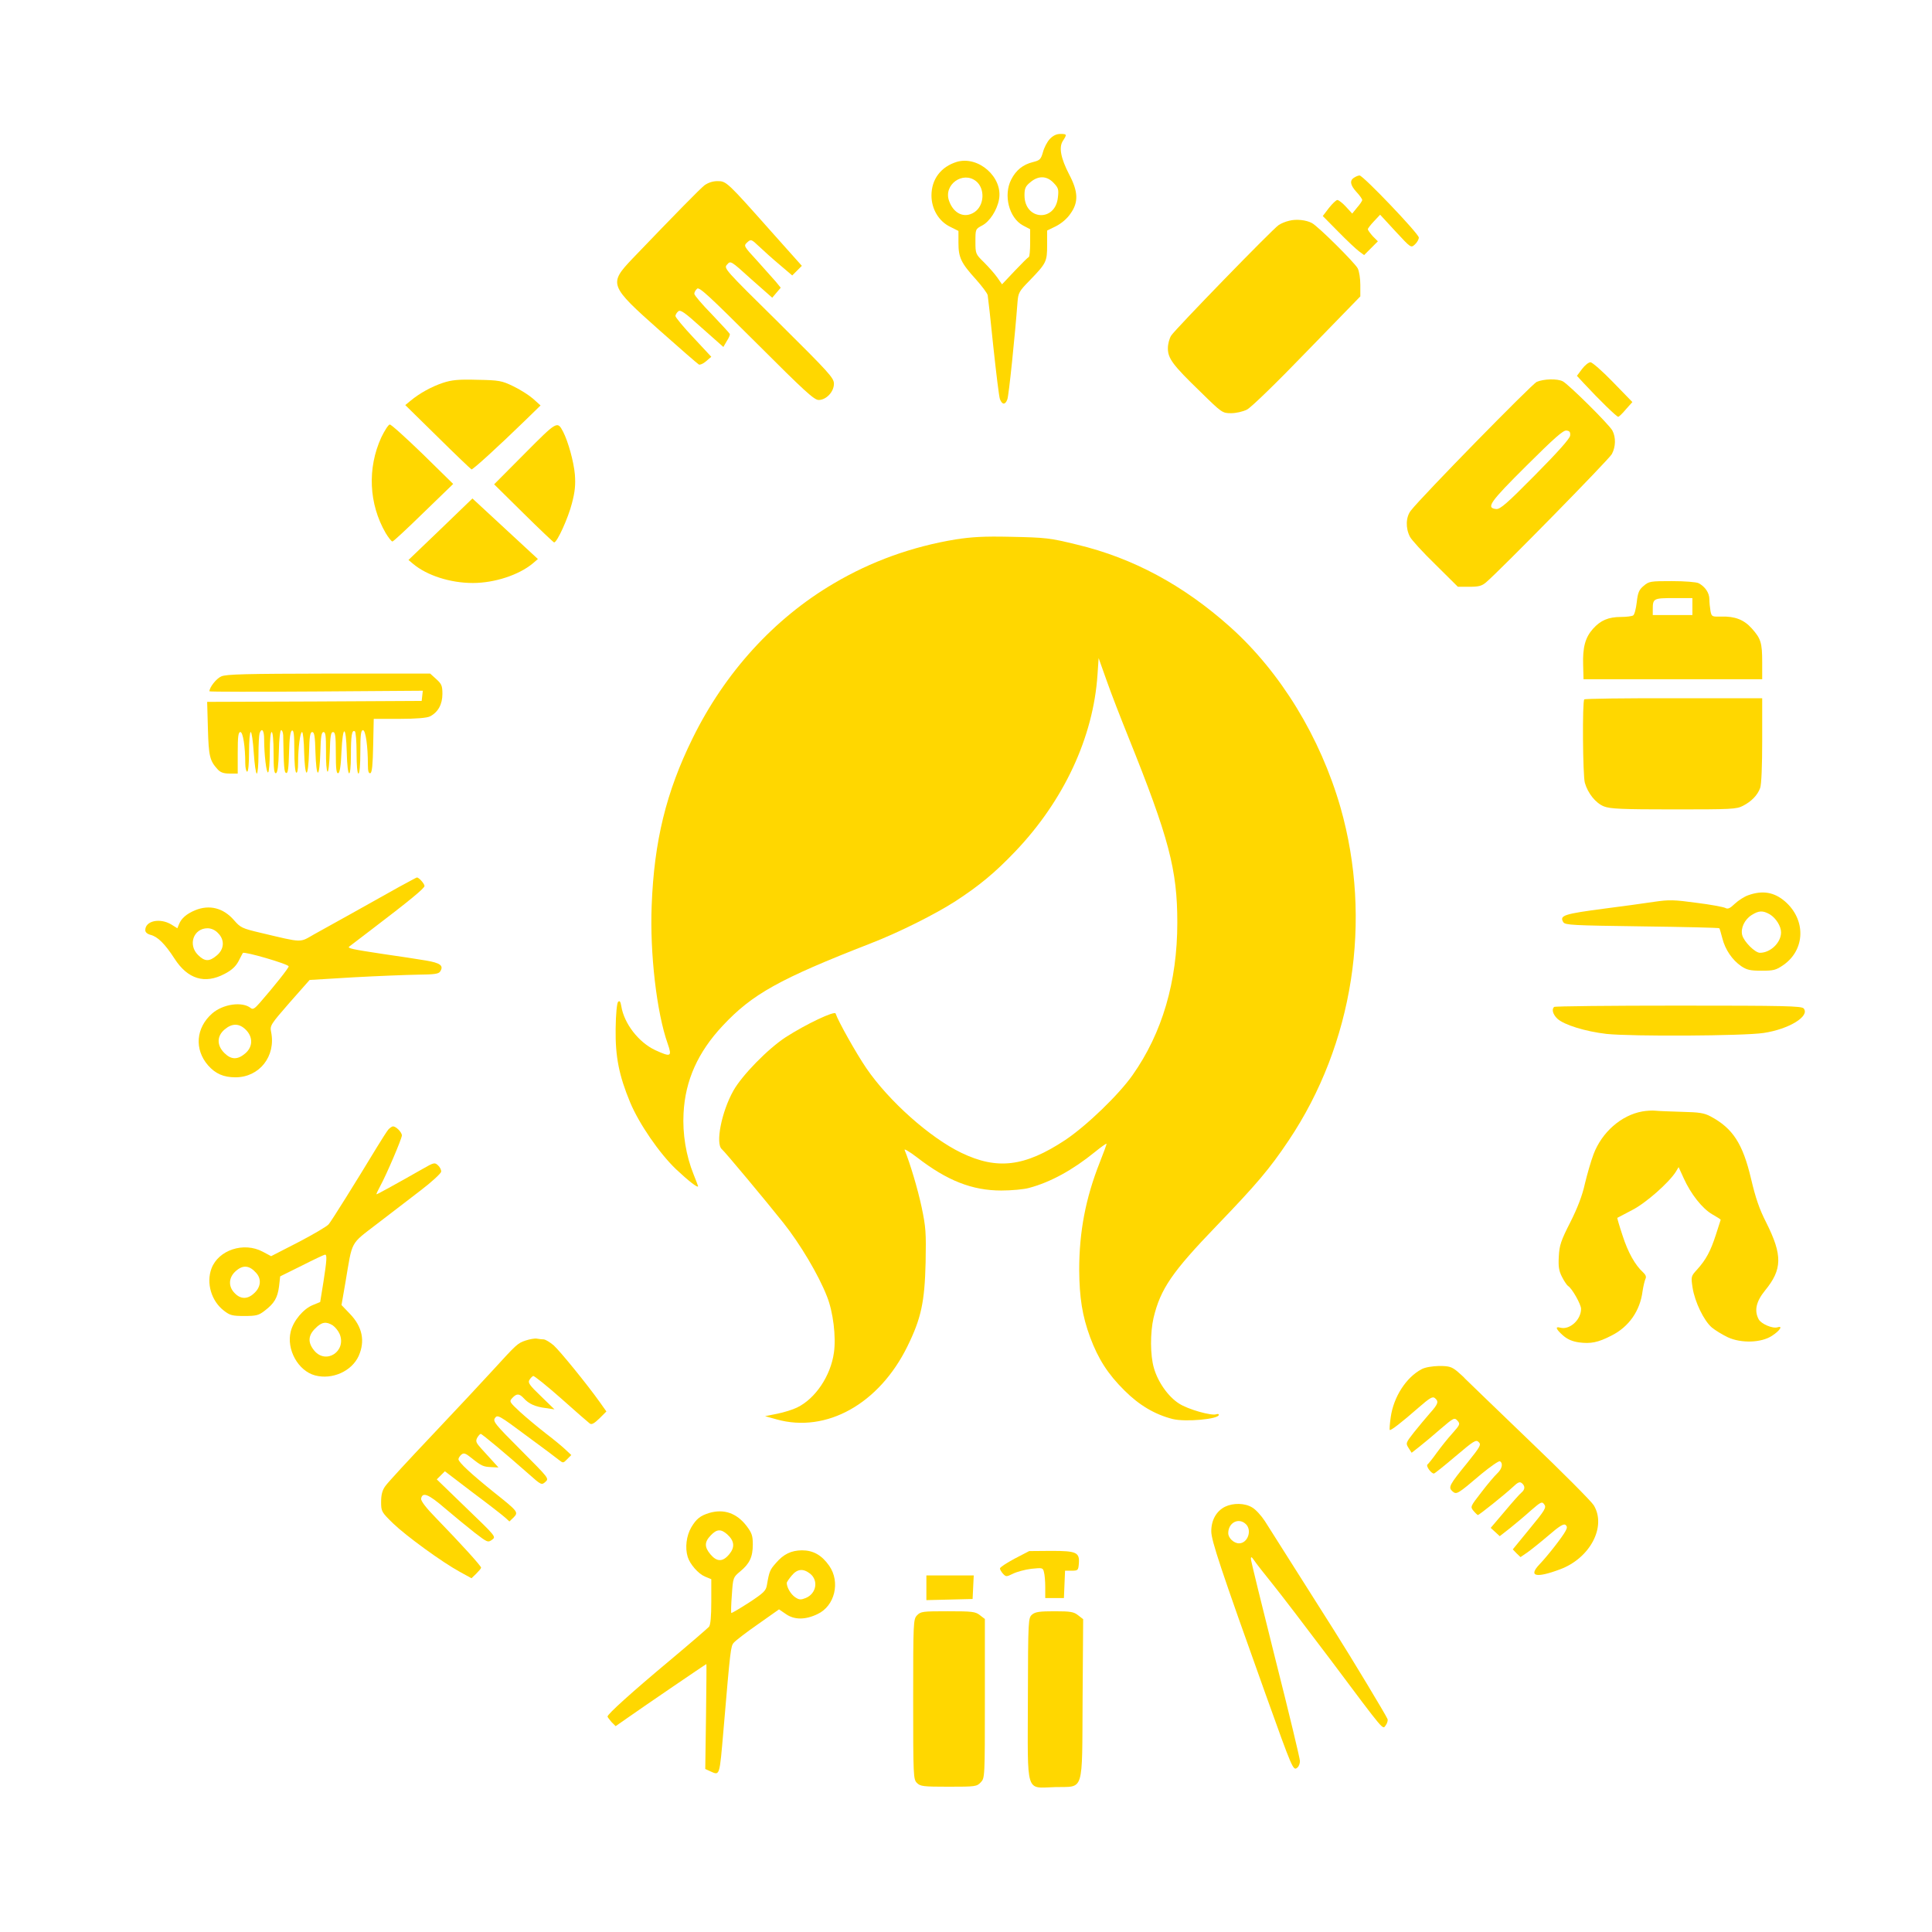 <?xml version="1.0" standalone="no"?>
<!DOCTYPE svg PUBLIC "-//W3C//DTD SVG 20010904//EN"
 "http://www.w3.org/TR/2001/REC-SVG-20010904/DTD/svg10.dtd">
<svg version="1.0" xmlns="http://www.w3.org/2000/svg"
 width="1024pt" height="1024pt" viewBox="0 0 1024 1024"
 preserveAspectRatio="xMidYMid meet">

<g transform="translate(0,1024) scale(0.1,-0.1)"
fill="#FFD700" stroke="none">
<path d="M5564 9503 c-14 -15 -30 -46 -36 -69 -11 -38 -16 -44 -53 -53 -53
-13 -90 -43 -115 -92 -43 -83 -12 -204 62 -244 l38 -20 0 -72 c0 -39 -3 -73
-7 -75 -5 -2 -38 -35 -75 -74 l-67 -71 -25 36 c-14 20 -46 56 -71 81 -44 43
-45 45 -45 110 0 65 0 66 36 85 40 21 79 82 89 138 22 117 -109 233 -224 199
-84 -26 -134 -92 -134 -178 0 -72 39 -137 99 -166 l44 -22 0 -63 c0 -78 14
-107 92 -193 32 -36 61 -74 63 -85 2 -11 16 -134 30 -274 15 -139 30 -264 35
-277 12 -30 28 -31 39 -1 8 19 41 342 54 515 4 50 8 58 64 115 89 92 93 100
93 188 l0 77 47 23 c29 15 59 40 77 67 43 60 41 116 -7 207 -45 87 -56 145
-33 179 22 34 21 36 -14 36 -21 0 -39 -9 -56 -27z m-391 -223 c49 -39 45 -130
-9 -165 -52 -34 -110 -8 -134 61 -30 85 73 159 143 104z m411 -9 c26 -27 28
-35 23 -78 -14 -131 -177 -121 -177 12 0 36 5 48 31 69 42 36 87 35 123 -3z"/>
<path d="M7178 9299 c-26 -15 -22 -40 12 -77 17 -18 30 -37 30 -42 0 -5 -12
-23 -27 -40 l-26 -32 -33 36 c-18 20 -39 36 -46 36 -7 -1 -27 -20 -45 -43
l-32 -42 82 -83 c45 -46 94 -92 110 -104 l27 -20 37 37 36 36 -27 27 c-14 16
-26 32 -26 37 0 5 15 24 33 43 l32 34 82 -89 c81 -87 81 -88 102 -69 12 11 21
27 21 37 0 20 -295 329 -314 329 -6 0 -19 -5 -28 -11z"/>
<path d="M3734 9258 c-26 -21 -145 -142 -382 -389 -127 -134 -123 -143 145
-381 107 -95 200 -176 207 -180 6 -3 23 4 38 17 l28 24 -95 102 c-52 55 -95
107 -95 114 0 7 7 18 15 25 12 10 34 -6 126 -89 l113 -100 18 31 c11 16 18 34
16 38 -2 5 -45 51 -95 104 -51 52 -93 101 -93 109 0 8 7 20 15 27 12 10 65
-40 315 -289 253 -253 305 -301 329 -301 40 0 81 43 81 86 0 31 -25 58 -292
323 -290 286 -293 289 -274 309 18 21 19 21 128 -78 l111 -98 22 26 23 27 -26
32 c-15 17 -60 67 -99 111 -72 78 -72 79 -53 97 20 18 22 18 63 -21 23 -22 72
-66 109 -97 l67 -57 25 25 26 26 -158 177 c-239 269 -242 272 -289 272 -25 0
-49 -8 -69 -22z"/>
<path d="M6833 9070 c-18 -4 -43 -14 -56 -23 -31 -20 -545 -549 -569 -585 -10
-15 -18 -45 -18 -68 0 -54 26 -89 173 -231 113 -111 116 -113 162 -113 26 0
62 8 84 19 22 11 157 142 319 310 l282 290 0 61 c0 34 -6 73 -14 88 -17 31
-211 224 -243 240 -30 16 -82 22 -120 12z"/>
<path d="M8385 8284 l-27 -36 38 -41 c79 -85 173 -177 181 -176 4 0 23 18 41
40 l34 38 -103 106 c-56 58 -110 105 -119 105 -10 0 -30 -16 -45 -36z"/>
<path d="M2348 8211 c-60 -20 -124 -55 -172 -95 l-28 -23 172 -169 c94 -93
175 -170 179 -172 7 -2 142 121 286 261 l80 78 -40 36 c-22 19 -69 49 -105 66
-60 29 -74 32 -190 34 -101 3 -136 -1 -182 -16z"/>
<path d="M8145 8216 c-26 -12 -607 -605 -667 -682 -27 -34 -29 -93 -5 -139 8
-16 69 -83 135 -147 l119 -118 61 0 c49 0 66 4 89 24 74 63 650 650 666 679
21 39 22 89 3 125 -17 32 -232 245 -263 261 -29 15 -101 13 -138 -3z m177
-285 c-1 -15 -66 -88 -185 -208 -150 -152 -186 -183 -207 -181 -55 6 -35 35
160 229 148 147 196 190 213 187 17 -2 21 -9 19 -27z"/>
<path d="M2781 7836 l-162 -163 156 -154 c86 -85 159 -154 162 -154 16 0 75
131 94 206 17 64 20 100 16 154 -6 68 -35 173 -62 226 -31 59 -31 59 -204
-115z"/>
<path d="M2021 7922 c-75 -164 -66 -353 23 -507 15 -25 31 -45 36 -45 5 0 79
69 165 153 l157 152 -161 158 c-89 86 -167 157 -175 157 -7 0 -27 -31 -45 -68z"/>
<path d="M2335 7435 l-170 -163 25 -21 c73 -61 196 -101 316 -101 115 0 243
42 317 103 l28 24 -173 160 -174 161 -169 -163z"/>
<path d="M5065 7381 c-230 -38 -448 -116 -647 -234 -316 -186 -576 -472 -747
-820 -140 -284 -204 -545 -217 -887 -10 -250 26 -566 85 -732 24 -69 17 -72
-66 -34 -89 42 -165 141 -180 233 -4 25 -9 31 -17 23 -6 -6 -12 -63 -13 -143
-2 -148 18 -248 77 -390 47 -113 155 -270 243 -354 66 -62 117 -102 117 -90 0
2 -11 30 -24 63 -40 99 -59 215 -53 324 9 174 76 323 207 463 157 168 300 248
785 437 150 58 345 156 450 224 127 83 208 150 315 262 259 271 415 607 437
938 l6 88 42 -118 c23 -66 75 -200 115 -299 216 -537 260 -704 260 -985 0
-313 -80 -585 -237 -808 -73 -104 -244 -269 -358 -345 -214 -141 -359 -159
-550 -67 -166 80 -384 274 -503 448 -54 79 -150 250 -163 290 -5 16 -157 -56
-264 -125 -94 -61 -232 -202 -278 -284 -63 -112 -96 -281 -61 -310 15 -12 236
-277 325 -389 90 -113 188 -278 232 -391 33 -82 49 -215 37 -298 -17 -123 -98
-244 -195 -291 -22 -11 -70 -26 -105 -33 l-65 -13 61 -17 c264 -74 544 82 694
388 72 147 91 233 96 445 3 158 1 186 -21 291 -21 99 -62 235 -90 303 -5 10
23 -6 65 -38 160 -124 293 -176 447 -176 54 0 121 6 148 14 113 30 231 95 348
190 32 26 60 46 62 44 1 -2 -15 -46 -36 -99 -75 -189 -109 -368 -109 -569 1
-147 16 -244 58 -358 43 -115 94 -195 182 -282 78 -78 161 -127 255 -151 67
-17 245 -1 245 22 0 5 -6 6 -14 3 -25 -9 -150 26 -197 57 -57 36 -112 114
-133 188 -20 68 -20 187 -2 266 37 154 98 243 336 490 208 216 279 299 380
450 343 511 445 1168 275 1765 -107 372 -317 717 -585 957 -247 221 -514 365
-810 436 -147 36 -164 38 -360 42 -134 3 -201 -1 -285 -14z"/>
<path d="M8712 7135 c-25 -21 -31 -35 -37 -88 -4 -34 -12 -65 -19 -69 -6 -4
-35 -8 -64 -8 -67 0 -109 -18 -149 -63 -41 -46 -55 -98 -52 -192 l2 -75 473 0
474 0 0 89 c0 105 -7 126 -55 180 -42 47 -90 65 -161 63 -50 -1 -52 -1 -58 29
-3 18 -6 46 -6 63 0 34 -23 67 -57 85 -12 6 -73 11 -142 11 -113 0 -121 -1
-149 -25z m258 -110 l0 -45 -105 0 -105 0 0 29 c0 59 3 61 111 61 l99 0 0 -45z"/>
<path d="M1173 6655 c-26 -11 -63 -58 -63 -79 0 -3 255 -3 566 -1 l565 4 -3
-27 -3 -27 -569 -3 -568 -2 4 -143 c4 -145 10 -169 51 -214 15 -17 32 -23 64
-23 l43 0 0 110 c0 86 3 110 14 110 14 0 26 -78 26 -166 0 -24 5 -44 10 -44 6
0 10 42 10 105 0 58 4 105 9 105 5 0 12 -49 16 -110 4 -60 11 -110 16 -110 5
0 9 45 9 99 0 55 3 106 6 115 12 31 24 15 24 -31 0 -82 12 -183 21 -177 5 3 9
52 9 110 0 63 4 104 10 104 6 0 10 -44 10 -111 0 -84 3 -110 13 -107 8 3 13
38 15 116 1 64 7 112 12 112 6 0 10 -12 11 -27 3 -171 5 -197 16 -200 9 -3 13
25 15 108 2 79 7 114 16 117 9 3 12 -23 12 -107 0 -62 4 -112 10 -116 6 -4 10
16 10 52 0 79 11 163 21 163 5 0 10 -48 11 -107 2 -64 7 -108 13 -108 6 0 11
44 13 108 2 85 6 107 17 107 11 0 15 -22 17 -107 2 -64 7 -108 13 -108 6 0 11
44 13 108 2 84 6 107 17 107 11 0 13 -21 13 -102 -1 -57 3 -105 8 -108 5 -3
10 42 12 103 2 86 6 107 17 107 12 0 15 -20 15 -111 0 -84 3 -110 13 -107 8 3
14 39 17 114 7 145 24 143 28 -3 3 -141 22 -152 22 -14 0 102 5 135 21 125 5
-3 9 -54 9 -115 0 -66 4 -109 10 -109 6 0 10 45 10 115 0 90 3 115 14 115 14
0 26 -85 26 -183 0 -35 4 -47 13 -45 9 3 13 44 15 146 l3 142 137 0 c89 0 145
5 161 13 43 22 66 64 66 119 0 43 -4 53 -33 79 l-32 29 -538 0 c-435 -1 -543
-3 -569 -15z"/>
<path d="M8397 6533 c-11 -10 -8 -404 3 -442 16 -56 58 -108 101 -125 33 -13
92 -16 370 -16 305 0 333 1 367 19 45 23 77 56 91 94 7 17 11 118 11 252 l0
224 -468 0 c-258 1 -472 -2 -475 -6z"/>
<path d="M2115 5539 c-155 -87 -377 -211 -450 -251 -79 -45 -56 -46 -284 8
-98 23 -107 28 -140 66 -57 66 -131 85 -208 53 -45 -19 -72 -43 -84 -73 l-9
-22 -32 20 c-60 36 -138 20 -138 -30 0 -11 10 -20 28 -25 37 -9 76 -47 127
-126 70 -109 161 -136 265 -81 37 19 59 39 74 67 11 22 22 42 23 44 6 10 243
-59 243 -71 0 -9 -77 -106 -153 -193 -27 -31 -37 -37 -48 -28 -44 36 -147 22
-205 -29 -86 -76 -95 -190 -21 -275 39 -44 82 -63 145 -63 127 0 215 112 189
240 -7 34 -3 40 98 156 l106 120 232 14 c128 7 281 13 341 14 89 1 111 4 119
17 20 31 1 45 -75 58 -40 7 -147 23 -237 36 -151 23 -182 29 -170 38 2 2 54
41 114 87 205 156 285 222 285 234 0 12 -31 47 -41 45 -2 0 -44 -23 -94 -50z
m-960 -244 c37 -36 34 -86 -6 -119 -40 -34 -64 -33 -100 3 -54 54 -23 141 51
141 19 0 40 -9 55 -25z m147 -512 c40 -39 39 -92 -3 -127 -40 -34 -74 -33
-110 3 -41 41 -40 90 2 125 39 33 76 33 111 -1z"/>
<path d="M9266 5495 c-21 -7 -53 -28 -71 -45 -26 -25 -37 -30 -51 -22 -11 5
-79 18 -153 27 -118 16 -144 17 -225 5 -118 -17 -111 -16 -256 -35 -222 -29
-246 -37 -224 -73 10 -15 47 -17 417 -22 223 -3 407 -7 410 -10 2 -3 9 -27 16
-54 15 -59 52 -114 100 -147 30 -20 48 -24 108 -24 63 0 76 3 115 30 117 81
121 241 8 338 -57 49 -119 59 -194 32z m114 -101 c33 -20 60 -63 60 -96 0 -54
-56 -108 -112 -108 -26 0 -85 59 -94 94 -9 36 12 82 50 106 38 24 59 25 96 4z"/>
<path d="M8237 4903 c-14 -13 -6 -40 17 -62 35 -33 149 -68 261 -81 134 -14
725 -11 832 5 135 20 247 89 213 130 -11 13 -98 15 -665 15 -358 0 -655 -3
-658 -7z"/>
<path d="M8704 4349 c-111 -20 -214 -110 -258 -227 -14 -37 -34 -107 -46 -157
-13 -60 -39 -128 -77 -203 -50 -98 -58 -123 -61 -181 -3 -54 0 -76 17 -109 11
-22 26 -44 32 -48 21 -12 69 -98 69 -121 0 -58 -60 -113 -110 -100 -29 8 -24
-7 14 -41 24 -21 50 -32 85 -37 62 -8 100 -1 172 36 92 46 152 131 165 236 4
26 11 55 15 64 6 11 2 22 -12 35 -42 38 -80 105 -109 195 -17 51 -29 93 -28
94 2 1 37 19 78 41 73 37 195 145 232 203 l15 25 27 -59 c38 -84 98 -160 151
-191 25 -14 45 -27 45 -29 0 -1 -12 -38 -26 -81 -28 -86 -52 -131 -100 -184
-31 -34 -32 -36 -23 -95 12 -76 60 -175 102 -211 18 -15 56 -38 85 -52 72 -33
178 -29 234 8 43 28 59 55 29 45 -26 -8 -87 18 -100 43 -24 46 -13 94 34 152
92 112 93 187 7 359 -37 72 -57 131 -81 233 -44 187 -97 268 -215 331 -34 18
-60 22 -151 24 -60 2 -123 4 -140 6 -16 2 -49 0 -71 -4z"/>
<path d="M2058 4253 c-8 -10 -35 -52 -60 -93 -112 -185 -240 -390 -256 -409
-9 -11 -82 -54 -161 -95 l-144 -74 -45 24 c-100 53 -234 9 -271 -89 -29 -77
-1 -173 66 -224 32 -25 45 -28 108 -28 63 0 76 3 108 28 51 39 68 68 76 129
l6 53 115 57 c63 32 118 58 123 58 11 0 9 -30 -9 -146 l-17 -105 -39 -16 c-50
-20 -103 -83 -117 -140 -24 -95 39 -209 129 -233 91 -24 194 22 231 103 35 79
20 155 -47 224 l-44 46 21 121 c38 225 23 198 167 309 70 53 174 134 232 178
58 44 106 89 108 98 2 9 -6 25 -16 34 -18 17 -22 16 -83 -19 -128 -73 -239
-134 -243 -134 -3 0 6 19 19 43 33 60 115 252 115 269 0 17 -31 48 -47 48 -5
0 -17 -8 -25 -17z m-700 -760 c30 -33 24 -78 -14 -110 -33 -30 -69 -29 -99 2
-37 36 -34 86 7 120 37 32 71 28 106 -12z m406 -278 c13 -9 29 -29 36 -45 38
-91 -71 -164 -134 -89 -35 42 -34 80 5 118 34 35 58 38 93 16z"/>
<path d="M2786 3135 c-44 -15 -47 -19 -178 -162 -51 -56 -194 -209 -318 -340
-124 -131 -236 -252 -248 -270 -16 -22 -22 -46 -22 -83 0 -51 2 -54 63 -114
71 -68 259 -205 354 -257 l62 -34 25 24 c14 14 26 28 26 32 0 9 -106 126 -237
261 -55 56 -83 93 -81 105 7 37 39 24 126 -51 48 -41 119 -99 157 -129 68 -52
71 -54 93 -38 22 16 21 17 -136 168 l-157 152 21 21 22 22 148 -113 c82 -61
159 -121 172 -133 l22 -20 22 21 c27 28 25 31 -107 136 -119 96 -185 157 -185
173 0 6 7 17 15 24 13 11 22 8 53 -17 54 -43 63 -47 105 -49 l39 -2 -28 31
c-16 18 -44 48 -62 68 -29 32 -32 40 -23 58 7 12 15 21 19 21 7 0 136 -108
256 -214 65 -58 67 -58 87 -40 20 18 18 19 -131 169 -139 139 -149 152 -136
170 13 18 22 13 167 -95 85 -62 163 -121 174 -130 19 -15 21 -15 41 6 l22 22
-32 30 c-17 16 -64 55 -105 86 -41 32 -101 82 -134 112 -57 53 -59 56 -42 74
23 25 37 25 61 -1 27 -30 61 -45 116 -52 l47 -7 -72 70 c-61 58 -70 72 -61 86
6 10 15 19 20 21 5 2 72 -52 148 -119 76 -68 144 -127 152 -133 10 -7 23 0 51
27 l37 37 -34 48 c-69 97 -211 271 -245 302 -20 17 -43 31 -53 32 -9 0 -26 2
-37 4 -11 2 -38 -3 -59 -10z"/>
<path d="M7535 2983 c-82 -43 -149 -147 -164 -255 -5 -35 -7 -65 -5 -67 5 -5
62 39 151 117 61 53 76 62 88 52 22 -18 18 -31 -26 -80 -22 -25 -60 -71 -85
-102 -44 -56 -44 -58 -28 -83 l16 -25 42 33 c22 17 73 60 112 94 69 59 73 61
89 43 15 -17 14 -21 -27 -67 -24 -26 -61 -73 -83 -103 -21 -30 -44 -58 -49
-62 -10 -7 19 -48 34 -48 4 0 55 41 114 91 98 83 109 90 123 76 15 -14 9 -24
-59 -109 -97 -119 -103 -131 -80 -152 22 -19 26 -17 154 92 49 40 92 70 98 67
18 -11 11 -41 -15 -65 -14 -13 -52 -58 -84 -100 -58 -75 -59 -76 -41 -98 10
-12 21 -22 23 -22 7 0 143 109 186 149 26 25 36 29 47 20 18 -15 18 -33 -2
-50 -9 -7 -49 -52 -89 -100 l-74 -87 24 -22 24 -22 55 43 c30 24 80 66 111 94
53 46 58 48 70 31 12 -16 4 -30 -77 -128 l-90 -110 20 -21 21 -20 38 26 c21
15 72 56 113 91 54 47 78 61 87 54 10 -8 10 -15 1 -32 -16 -31 -95 -132 -138
-177 -61 -64 -20 -75 108 -27 160 59 248 227 179 340 -12 20 -168 177 -347
348 -179 172 -329 317 -335 323 -5 7 -25 24 -43 40 -29 23 -42 27 -95 27 -36
-1 -74 -7 -92 -17z"/>
<path d="M6493 2254 c-46 -23 -73 -71 -73 -130 0 -49 50 -199 288 -864 143
-399 146 -407 168 -389 8 6 14 22 14 35 0 13 -58 255 -130 539 -71 283 -130
523 -130 532 0 14 4 12 17 -7 9 -14 52 -69 95 -122 43 -53 182 -235 310 -405
295 -394 275 -370 293 -347 8 11 12 26 9 33 -6 17 -189 321 -284 471 -232 367
-336 531 -366 578 -19 29 -49 62 -67 72 -39 24 -100 25 -144 4z m109 -91 c36
-32 12 -103 -35 -103 -27 0 -57 28 -57 54 0 55 54 84 92 49z"/>
<path d="M3759 2221 c-48 -15 -68 -31 -95 -76 -26 -45 -34 -108 -19 -157 12
-39 56 -89 91 -104 l34 -14 0 -118 c0 -80 -4 -123 -12 -134 -7 -8 -103 -91
-213 -183 -195 -163 -325 -280 -325 -293 0 -3 10 -16 21 -29 l22 -22 66 46
c78 55 412 283 415 283 1 0 0 -125 -2 -278 l-4 -278 26 -12 c52 -23 49 -32 71
223 36 424 38 440 54 458 9 11 66 55 128 98 l112 79 38 -26 c44 -30 102 -30
166 1 92 43 122 170 62 256 -40 57 -85 82 -145 82 -57 -1 -97 -20 -138 -68
-31 -35 -35 -44 -47 -115 -5 -31 -16 -42 -95 -94 -50 -32 -92 -57 -94 -55 -2
2 -1 46 3 96 6 92 7 93 44 124 50 41 67 77 67 143 0 46 -5 61 -33 98 -52 68
-120 92 -198 69z m95 -113 c39 -35 42 -69 11 -106 -34 -41 -65 -41 -99 -1 -33
39 -33 66 1 101 32 34 54 35 87 6z m440 -209 c45 -36 33 -106 -24 -129 -25
-10 -34 -10 -55 4 -23 15 -45 52 -45 76 0 5 12 22 26 39 30 36 61 39 98 10z"/>
<path d="M5378 1979 c-43 -23 -78 -46 -78 -52 0 -6 7 -18 16 -28 16 -17 18
-17 53 0 20 10 64 22 97 26 58 6 62 6 67 -17 4 -13 7 -49 7 -80 l0 -58 50 0
49 0 3 73 3 72 35 0 c33 0 35 2 38 36 5 61 -11 69 -146 69 l-117 -1 -77 -40z"/>
<path d="M4910 1825 l0 -66 123 3 122 3 3 63 3 62 -126 0 -125 0 0 -65z"/>
<path d="M4860 1678 c-19 -21 -20 -33 -20 -445 0 -410 1 -424 20 -443 18 -18
33 -20 168 -20 142 0 149 1 170 23 22 23 22 26 22 444 l0 422 -26 20 c-24 19
-40 21 -170 21 -134 0 -144 -1 -164 -22z"/>
<path d="M5471 1683 c-21 -18 -22 -21 -23 -446 -1 -517 -15 -473 145 -469 155
4 142 -39 145 469 l3 421 -27 21 c-23 18 -40 21 -124 21 -78 0 -102 -3 -119
-17z"/>
</g>
</svg>
